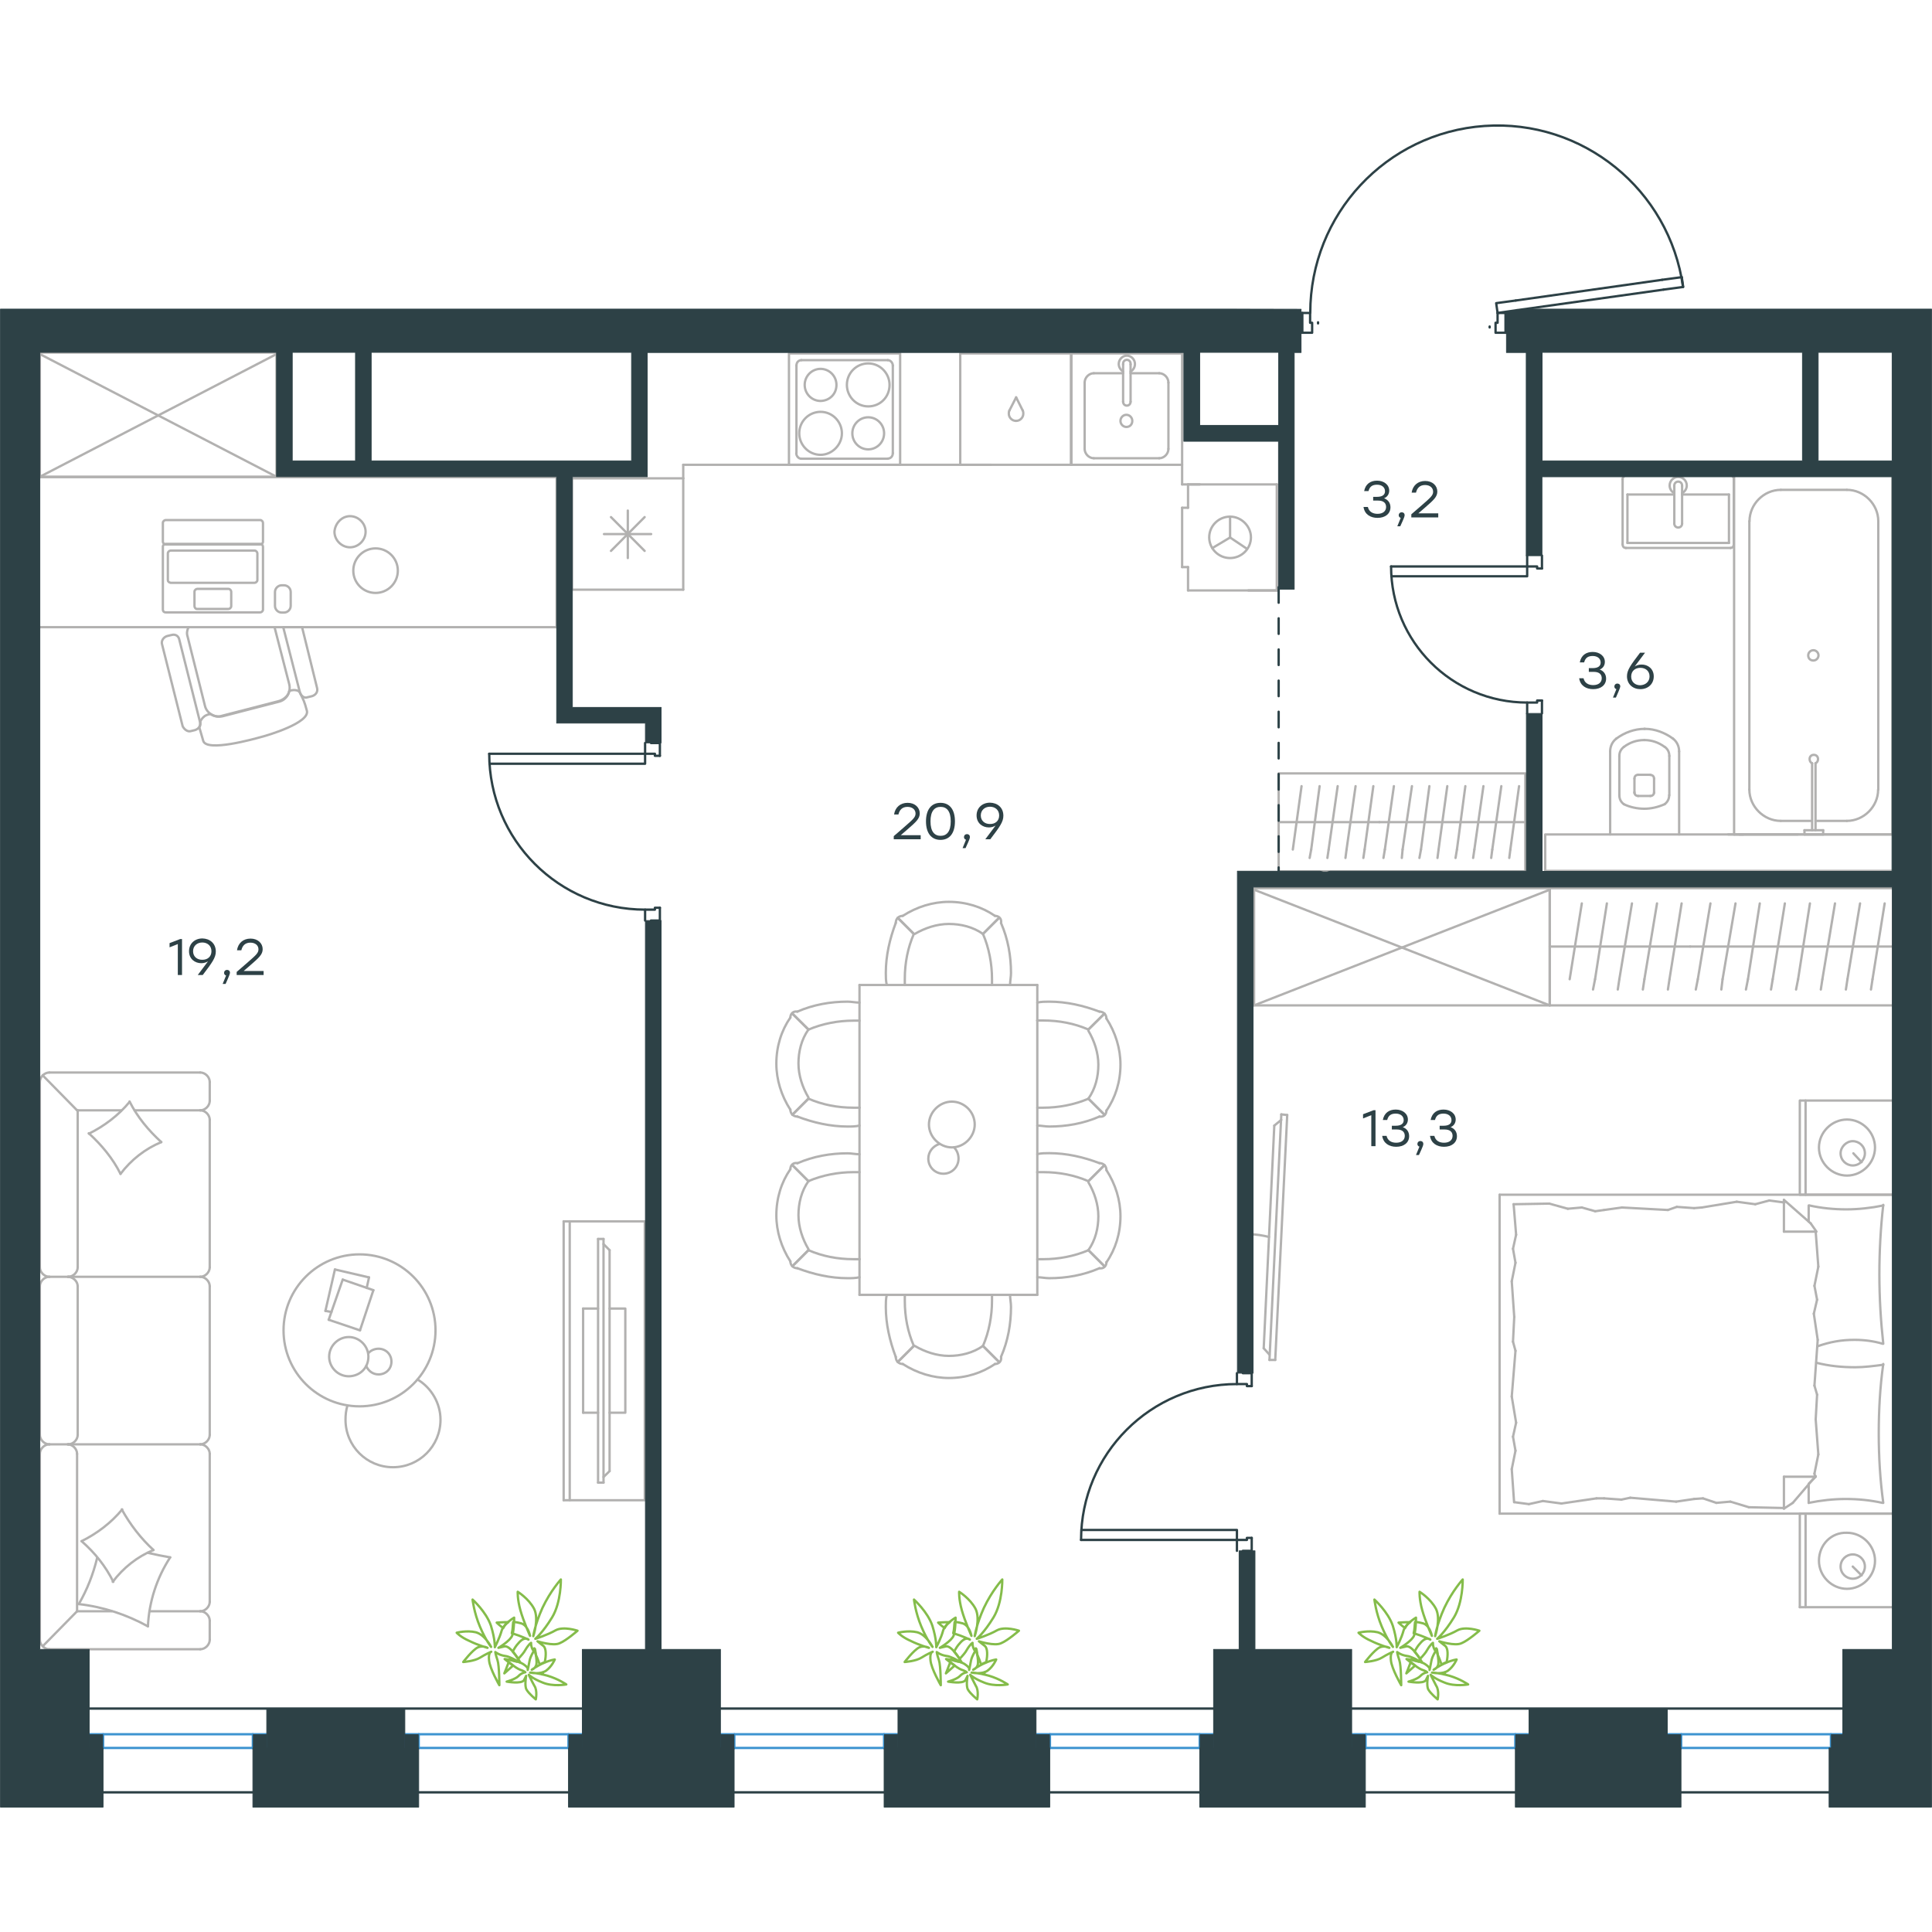 <?xml version="1.0" encoding="utf-8"?>
<!-- Generator: Adobe Illustrator 26.5.0, SVG Export Plug-In . SVG Version: 6.00 Build 0)  -->
<svg version="1.1" id="Слой_1" xmlns="http://www.w3.org/2000/svg" xmlns:xlink="http://www.w3.org/1999/xlink" x="0px" y="0px"
	 viewBox="0 0 1240.8 1081" style="enable-background:new 0 0 1240.8 1081;" xml:space="preserve" width="200" height="200">
<style type="text/css">
	.st0{fill:none;stroke:#B2B1B0;stroke-width:1.5;stroke-linecap:round;stroke-linejoin:round;stroke-miterlimit:22.926;}
	.st1{fill:none;stroke:#3C93D0;stroke-width:1.5;stroke-linecap:round;stroke-linejoin:round;stroke-miterlimit:22.926;}
	.st2{fill-rule:evenodd;clip-rule:evenodd;fill:#2D4146;}
	.st3{fill:#2D4146;}
	.st4{fill:none;stroke:#2D4146;stroke-width:1.5;stroke-linecap:round;stroke-linejoin:round;stroke-miterlimit:10;}
	.st5{fill:#2D4146;stroke:#2D4146;stroke-width:0.5;stroke-linecap:round;stroke-linejoin:round;stroke-miterlimit:10;}
	.st6{fill:none;stroke:#2D4146;stroke-width:1.5;stroke-linecap:round;stroke-linejoin:round;stroke-miterlimit:22.926;}
	
		.st7{fill:none;stroke:#2D4247;stroke-width:1.5;stroke-linecap:round;stroke-linejoin:round;stroke-miterlimit:22.926;stroke-dasharray:10;}
	.st8{fill:none;stroke:#84BC4A;stroke-width:1.5;stroke-linecap:round;stroke-linejoin:round;stroke-miterlimit:22.926;}
</style>
<g>
	<line class="st0" x1="1109.9" y1="456" x2="1154.6" y2="456"/>
	<g>
		<line class="st0" x1="1034.1" y1="402.7" x2="1034.1" y2="456"/>
		<line class="st0" x1="1072.1" y1="430.8" x2="1072.1" y2="405.6"/>
		<line class="st0" x1="1040" y1="405.6" x2="1040" y2="430.8"/>
		<line class="st0" x1="1062.3" y1="429.4" x2="1062.3" y2="420.2"/>
		<line class="st0" x1="1049.7" y1="420.2" x2="1049.7" y2="429.4"/>
		<line class="st0" x1="1052.1" y1="431.3" x2="1059.9" y2="431.3"/>
		<line class="st0" x1="1078.4" y1="456" x2="1078.4" y2="402.7"/>
		<line class="st0" x1="1059.9" y1="417.7" x2="1052.1" y2="417.7"/>
		<path class="st0" d="M1074.5,394.5c-5.3-3.9-11.7-6.3-18-6.3c0,0,0,0-0.5,0"/>
		<path class="st0" d="M1059.9,431.3c1.5,0,2.4-1,2.4-2.4"/>
		<path class="st0" d="M1069.1,436.6c1.9-1.5,2.9-3.4,2.9-5.8"/>
		<path class="st0" d="M1062.3,420.2c0-1.5-1-2.4-2.4-2.4"/>
		<path class="st0" d="M1069.1,399.8c-3.9-2.9-8.3-4.4-13.1-4.4"/>
		<path class="st0" d="M1052.1,417.7c-1.5,0-2.4,1-2.4,2.4"/>
		<path class="st0" d="M1049.7,428.9c0,1.5,1,2.4,2.4,2.4"/>
		<path class="st0" d="M1040,430.8c0,2.4,1,4.4,2.9,5.8"/>
		<path class="st0" d="M1042.9,436.6c3.9,1.9,8.7,2.9,13.1,2.9s8.7-1,13.1-2.9"/>
		<path class="st0" d="M1042.9,399.8c-1.9,1.5-2.9,3.4-2.9,5.8"/>
		<path class="st0" d="M1056.4,388.2L1056.4,388.2c-6.8,0-13.1,2.4-18.4,6.3"/>
		<path class="st0" d="M1078.4,402.7c0-3.4-1.5-6.3-3.9-8.2"/>
		<path class="st0" d="M1038,394.5c-2.4,1.9-3.9,4.8-3.9,8.2"/>
		<path class="st0" d="M1056,395.4L1056,395.4c-4.9,0-9.2,1.5-13.1,4.4"/>
		<path class="st0" d="M1072.1,405.6c0-2.4-1-4.4-2.9-5.8"/>
	</g>
	<rect x="992.4" y="456" class="st0" width="224" height="23.4"/>
</g>
<g>
	<line class="st0" x1="1045.2" y1="268.8" x2="1045.2" y2="237.7"/>
	<line class="st0" x1="1045.2" y1="237.7" x2="1075.3" y2="237.7"/>
	<line class="st0" x1="1080.3" y1="237.7" x2="1110.4" y2="237.7"/>
	<line class="st0" x1="1110.4" y1="268.8" x2="1045.2" y2="268.8"/>
	<line class="st0" x1="1110.4" y1="237.7" x2="1110.4" y2="268.8"/>
	<line class="st0" x1="1111.4" y1="225.4" x2="1044.2" y2="225.4"/>
	<line class="st0" x1="1113.5" y1="269.6" x2="1113.5" y2="227.9"/>
	<line class="st0" x1="1044.2" y1="272" x2="1111.4" y2="272"/>
	<line class="st0" x1="1042.1" y1="227.9" x2="1042.1" y2="269.6"/>
	<path class="st0" d="M1042.1,269.6c0,1.5,0.8,2.4,2.1,2.4"/>
	<path class="st0" d="M1111.4,272c1.3,0,2.1-1,2.1-2.4"/>
	<path class="st0" d="M1113.5,227.9c0-1.5-0.8-2.4-2.1-2.4"/>
	<path class="st0" d="M1044.2,225.4c-0.8,0-2.1,1-2.1,2.4"/>
	<line class="st0" x1="1080.3" y1="256.4" x2="1080.3" y2="232.3"/>
	<line class="st0" x1="1075.3" y1="232.3" x2="1075.3" y2="256.4"/>
	<path class="st0" d="M1080.3,256.4L1080.3,256.4c0,1.4-1.1,2.5-2.5,2.5s-2.5-1.1-2.5-2.5l0,0"/>
	<path class="st0" d="M1075.3,236.8c-1.8-0.9-3-2.8-3-4.9c0-3,2.5-5.5,5.5-5.5s5.5,2.4,5.5,5.5c0,2.1-1.2,3.9-3,4.9"/>
	<path class="st0" d="M1075.3,232.3c0-0.1,0-0.2,0-0.4c0-1.4,1.1-2.5,2.5-2.5s2.5,1.1,2.5,2.5c0,0.1,0,0.2,0,0.4"/>
</g>
<g>
	<line class="st0" x1="1163" y1="447.3" x2="1143.7" y2="447.3"/>
	<line class="st0" x1="1186.1" y1="447.3" x2="1166" y2="447.3"/>
	<line class="st0" x1="1123.5" y1="427.2" x2="1123.5" y2="254.8"/>
	<line class="st0" x1="1143.7" y1="234.7" x2="1186.1" y2="234.7"/>
	<line class="st0" x1="1215.5" y1="225.4" x2="1215.5" y2="456"/>
	<line class="st0" x1="1113.7" y1="225.4" x2="1215.5" y2="225.4"/>
	<line class="st0" x1="1206.3" y1="254.8" x2="1206.3" y2="427.2"/>
	<line class="st0" x1="1113.7" y1="456" x2="1113.7" y2="225.4"/>
	<line class="st0" x1="1215.5" y1="456" x2="1113.7" y2="456"/>
	<path class="st0" d="M1143.7,234.7c-10.9,0-20.1,9.2-20.1,20.1"/>
	<path class="st0" d="M1186.1,447.3c10.9,0,20.1-9.2,20.1-20.1"/>
	<path class="st0" d="M1206.3,254.8c0-10.9-9.3-20.1-20.1-20.1"/>
	<path class="st0" d="M1123.5,427.2c0,10.9,9.3,20.1,20.1,20.1"/>
	<line class="st0" x1="1119.7" y1="456" x2="1117" y2="456"/>
	<line class="st0" x1="1163.8" y1="453.3" x2="1163.8" y2="410.3"/>
	<line class="st0" x1="1166" y1="410.3" x2="1166" y2="453.3"/>
	<line class="st0" x1="1170.9" y1="456" x2="1158.9" y2="456"/>
	<line class="st0" x1="1158.9" y1="456" x2="1158.9" y2="453.3"/>
	<line class="st0" x1="1158.9" y1="453.3" x2="1170.9" y2="453.3"/>
	<line class="st0" x1="1170.9" y1="453.3" x2="1170.9" y2="456"/>
	<path class="st0" d="M1166,410.3c1.1-0.5,1.6-1.6,1.6-2.7c0-1.6-1.1-2.7-2.7-2.7s-2.7,1.1-2.7,2.7c0,1.1,0.5,2.2,1.6,2.7"/>
	<path class="st0" d="M1164.6,344.3c1.8,0,3.3-1.5,3.3-3.3s-1.5-3.3-3.3-3.3s-3.3,1.5-3.3,3.3
		C1161.3,343.1,1162.8,344.3,1164.6,344.3z"/>
</g>
<g>
	<line class="st0" x1="438.8" y1="227.3" x2="438.8" y2="298.8"/>
	<line class="st0" x1="403.2" y1="248" x2="403.2" y2="278.5"/>
	<line class="st0" x1="392.4" y1="273.9" x2="414" y2="252.2"/>
	<line class="st0" x1="392.4" y1="252.2" x2="414" y2="273.9"/>
	<line class="st0" x1="387.9" y1="263.1" x2="418.2" y2="263.1"/>
	<line class="st0" x1="438.8" y1="298.8" x2="367.3" y2="298.8"/>
	<line class="st0" x1="367.3" y1="227.3" x2="367.3" y2="298.8"/>
	<line class="st0" x1="438.8" y1="227.3" x2="367.3" y2="227.3"/>
</g>
<g>
	<rect x="687.8" y="147.1" class="st0" width="71.4" height="71.5"/>
	<line class="st0" x1="726.1" y1="178.1" x2="726.1" y2="154.1"/>
	<line class="st0" x1="721.3" y1="159.8" x2="702.5" y2="159.8"/>
	<line class="st0" x1="702.5" y1="214.4" x2="744.5" y2="214.4"/>
	<line class="st0" x1="744.5" y1="159.8" x2="726.1" y2="159.8"/>
	<line class="st0" x1="750.4" y1="208.4" x2="750.4" y2="165.8"/>
	<line class="st0" x1="721.3" y1="154.1" x2="721.3" y2="178.1"/>
	<line class="st0" x1="696.6" y1="165.8" x2="696.6" y2="208.4"/>
	<path class="st0" d="M726.1,178.1L726.1,178.1c0,1.4-1,2.5-2.4,2.5s-2.4-1.1-2.4-2.5"/>
	<path class="st0" d="M696.6,165.8c0-3.2,2.8-6,5.9-6"/>
	<path class="st0" d="M721.3,158.7c-1.7-1.1-2.8-2.8-2.8-4.9c0-2.8,2.4-5.3,5.2-5.3s5.2,2.5,5.2,5.3c0,2.1-1,3.9-2.8,4.9"/>
	<path class="st0" d="M750.4,208.4c0,3.2-2.8,6-5.9,6"/>
	<path class="st0" d="M744.5,159.8c3.1,0,5.9,2.8,5.9,6"/>
	<path class="st0" d="M702.5,214.4c-3.1,0-5.9-2.8-5.9-6"/>
	<path class="st0" d="M721.3,154.1v-0.4c0-1.4,1-2.5,2.4-2.5s2.4,1.1,2.4,2.5v0.4"/>
	<path class="st0" d="M727.2,190.4c0-2.1-1.7-3.9-3.8-3.9s-3.8,1.8-3.8,3.9c0,2.1,1.7,3.9,3.8,3.9
		C725.8,194.3,727.2,192.5,727.2,190.4z"/>
</g>
<g>
	<path class="st0" d="M537.2,167.3c0-5.7-4.6-10.3-10.2-10.3c-5.6,0-10.2,4.6-10.2,10.3s4.6,10.3,10.2,10.3
		C532.6,177.5,537.2,173.3,537.2,167.3z"/>
	<path class="st0" d="M540.7,198.4c0-7.4-6-13.8-13.7-13.8c-7.4,0-13.7,6-13.7,13.8c0,7.4,6,13.8,13.7,13.8
		C534.4,212.2,540.7,205.8,540.7,198.4z"/>
	<path class="st0" d="M567.8,198.4c0-5.7-4.6-10.3-10.2-10.3c-5.6,0-10.2,4.6-10.2,10.3s4.6,10.3,10.2,10.3S567.8,204.1,567.8,198.4
		z"/>
	<path class="st0" d="M571.3,167.3c0-7.4-6-13.8-13.7-13.8c-7.4,0-13.7,6-13.7,13.8c0,7.4,6,13.8,13.7,13.8S571.3,175.1,571.3,167.3
		z"/>
	<line class="st0" x1="511.5" y1="211.1" x2="511.5" y2="154.9"/>
	<line class="st0" x1="570.2" y1="214.7" x2="514.6" y2="214.7"/>
	<line class="st0" x1="573.4" y1="154.9" x2="573.4" y2="211.1"/>
	<line class="st0" x1="514.6" y1="151.4" x2="570.2" y2="151.4"/>
	<path class="st0" d="M573.4,211.1L573.4,211.1c0,2.1-1.4,3.5-3.2,3.5"/>
	<path class="st0" d="M511.5,154.9L511.5,154.9c0-2.1,1.4-3.5,3.2-3.5"/>
	<path class="st0" d="M514.6,214.7L514.6,214.7c-1.8,0-3.2-1.8-3.2-3.5"/>
	<path class="st0" d="M570.2,151.4L570.2,151.4c1.8,0,3.2,1.8,3.2,3.5"/>
	<rect x="506.7" y="147.1" class="st0" width="71.4" height="71.5"/>
</g>
<g>
	<rect x="616.7" y="147.1" class="st0" width="71.4" height="71.5"/>
	<line class="st0" x1="652.6" y1="175.3" x2="648.3" y2="183.7"/>
	<line class="st0" x1="656.8" y1="183.7" x2="652.6" y2="175.3"/>
	<path class="st0" d="M656.8,183.7c0.4,0.7,0.4,1.4,0.4,2.1c0,2.5-2.1,4.6-4.6,4.6"/>
	<path class="st0" d="M648.3,183.7c-0.4,0.7-0.4,1.4-0.4,2.1c0,2.5,2.1,4.6,4.6,4.6"/>
</g>
<g>
	<line class="st0" x1="763" y1="284.3" x2="763" y2="299.3"/>
	<line class="st0" x1="790" y1="265.3" x2="800.9" y2="272.6"/>
	<line class="st0" x1="790" y1="265.3" x2="790" y2="251.9"/>
	<line class="st0" x1="759.2" y1="246.2" x2="763" y2="246.2"/>
	<line class="st0" x1="759.2" y1="284.3" x2="759.2" y2="246.2"/>
	<line class="st0" x1="790" y1="265.3" x2="778.6" y2="272.1"/>
	<line class="st0" x1="801.7" y1="299.3" x2="820" y2="299.3"/>
	<line class="st0" x1="820" y1="231.2" x2="763" y2="231.2"/>
	<line class="st0" x1="763" y1="299.3" x2="820" y2="299.3"/>
	<line class="st0" x1="763" y1="231.2" x2="763" y2="246.2"/>
	<line class="st0" x1="763" y1="284.3" x2="759.2" y2="284.3"/>
	<path class="st0" d="M790,251.9c-7.4,0-13.4,6-13.4,13.3s6,13.3,13.4,13.3s13.4-6,13.4-13.3C803.4,258.2,797.4,251.9,790,251.9z"/>
	<line class="st0" x1="820" y1="299.3" x2="820" y2="231.2"/>
</g>
<line class="st0" x1="759.2" y1="218.6" x2="759.2" y2="231.2"/>
<line class="st0" x1="759.2" y1="231.2" x2="770.5" y2="231.2"/>
<line class="st0" x1="636.5" y1="218.6" x2="438.8" y2="218.6"/>
<line class="st0" x1="438.8" y1="227.3" x2="438.8" y2="218.6"/>
<g>
	<rect x="805.4" y="490.5" class="st0" width="189.9" height="75.3"/>
	<line class="st0" x1="805.4" y1="565.8" x2="995.3" y2="491.5"/>
	<line class="st0" x1="805.4" y1="491.5" x2="995.3" y2="565.8"/>
</g>
<g>
	<line class="st0" x1="995.3" y1="528" x2="1085.5" y2="528"/>
	<line class="st0" x1="1071.2" y1="555.6" x2="1072.2" y2="549"/>
	<line class="st0" x1="1072.2" y1="549" x2="1080" y2="500.3"/>
	<line class="st0" x1="1055.1" y1="555.6" x2="1056.1" y2="549"/>
	<line class="st0" x1="1056.1" y1="549" x2="1064.2" y2="500.3"/>
	<line class="st0" x1="1039" y1="555.6" x2="1040" y2="549"/>
	<line class="st0" x1="1040" y1="549" x2="1048.1" y2="500.3"/>
	<line class="st0" x1="1023.1" y1="555.6" x2="1024.4" y2="549"/>
	<line class="st0" x1="1024.4" y1="549" x2="1032" y2="500.3"/>
	<line class="st0" x1="1008.1" y1="549" x2="1015.9" y2="500.3"/>
	<rect x="995.3" y="490.5" class="st0" width="220.6" height="75.3"/>
	<line class="st0" x1="1085.5" y1="528" x2="1215.9" y2="528"/>
	<line class="st0" x1="1201.6" y1="555.6" x2="1202.6" y2="549"/>
	<line class="st0" x1="1202.6" y1="549" x2="1210.4" y2="500.3"/>
	<line class="st0" x1="1185.5" y1="555.6" x2="1186.5" y2="549"/>
	<line class="st0" x1="1186.5" y1="549" x2="1194.6" y2="500.3"/>
	<line class="st0" x1="1169.4" y1="555.6" x2="1170.4" y2="549"/>
	<line class="st0" x1="1170.4" y1="549" x2="1178.5" y2="500.3"/>
	<line class="st0" x1="1153.5" y1="555.6" x2="1154.8" y2="549"/>
	<line class="st0" x1="1154.8" y1="549" x2="1162.4" y2="500.3"/>
	<line class="st0" x1="1137.4" y1="555.6" x2="1138.5" y2="549"/>
	<line class="st0" x1="1138.5" y1="549" x2="1146.3" y2="500.3"/>
	<line class="st0" x1="1121.3" y1="555.6" x2="1122.6" y2="549"/>
	<line class="st0" x1="1122.6" y1="549" x2="1130.2" y2="500.3"/>
	<line class="st0" x1="1105.5" y1="555.6" x2="1106.3" y2="549"/>
	<line class="st0" x1="1106.3" y1="549" x2="1114.6" y2="500.3"/>
	<line class="st0" x1="1090.4" y1="549" x2="1098.5" y2="500.3"/>
	<line class="st0" x1="1089.1" y1="555.6" x2="1090.4" y2="549"/>
</g>
<g>
	<g>
		<line class="st0" x1="1216.5" y1="892.2" x2="1216.5" y2="952.3"/>
		<line class="st0" x1="1155.9" y1="952.3" x2="1155.9" y2="892.2"/>
		<line class="st0" x1="1155.9" y1="892.2" x2="1216.5" y2="892.2"/>
		<line class="st0" x1="1216.5" y1="952.3" x2="1155.9" y2="952.3"/>
		<line class="st0" x1="1189.9" y1="926.2" x2="1195.6" y2="931.9"/>
		<line class="st0" x1="1159.6" y1="952.3" x2="1159.6" y2="892.2"/>
		<path class="st0" d="M1168.2,922.5c0,9.8,8.2,18,18,18s18-8.2,18-18s-8.2-18-18-18C1176,904.1,1168.2,912.3,1168.2,922.5z"/>
		<path class="st0" d="M1182.1,926.2c0,4.5,3.7,7.8,7.8,7.8c4.5,0,7.8-3.7,7.8-7.8c0-4.5-3.7-7.8-7.8-7.8
			C1185.8,918.4,1182.1,921.7,1182.1,926.2z"/>
		<line class="st0" x1="1216.5" y1="687.4" x2="1216.5" y2="892.2"/>
		<line class="st0" x1="1161.6" y1="704.7" x2="1161.6" y2="694.3"/>
		<line class="st0" x1="1166.1" y1="868.5" x2="1145.7" y2="868.5"/>
		<line class="st0" x1="1161.6" y1="873" x2="1166.1" y2="868.5"/>
		<line class="st0" x1="963.1" y1="687.4" x2="1216.5" y2="687.4"/>
		<line class="st0" x1="1145.7" y1="889" x2="1145.7" y2="868.5"/>
		<line class="st0" x1="1216.5" y1="892.2" x2="963.1" y2="892.2"/>
		<line class="st0" x1="1145.7" y1="690.7" x2="1162.9" y2="705.8"/>
		<line class="st0" x1="1162.9" y1="705.8" x2="1166.6" y2="711.1"/>
		<line class="st0" x1="1161.6" y1="885.3" x2="1161.6" y2="873.4"/>
		<line class="st0" x1="1166.1" y1="711.1" x2="1145.7" y2="711.1"/>
		<line class="st0" x1="1166.1" y1="868.1" x2="1151.4" y2="885.3"/>
		<line class="st0" x1="1151.4" y1="885.3" x2="1145.7" y2="889"/>
		<line class="st0" x1="1145.7" y1="690.7" x2="1145.7" y2="711.1"/>
		<line class="st0" x1="971.7" y1="781.8" x2="972.5" y2="765.9"/>
		<line class="st0" x1="973.7" y1="833.8" x2="970.9" y2="817"/>
		<line class="st0" x1="973.3" y1="851.8" x2="971.7" y2="842.8"/>
		<line class="st0" x1="971.7" y1="842.8" x2="973.7" y2="833.8"/>
		<line class="st0" x1="973.3" y1="787.6" x2="971.7" y2="781.8"/>
		<line class="st0" x1="970.9" y1="817" x2="973.3" y2="787.6"/>
		<line class="st0" x1="972.4" y1="884.9" x2="970.9" y2="863.6"/>
		<line class="st0" x1="970.9" y1="863.6" x2="973.3" y2="851.8"/>
		<line class="st0" x1="973.7" y1="713.1" x2="972.1" y2="693.5"/>
		<line class="st0" x1="973.3" y1="731.1" x2="971.7" y2="722.1"/>
		<line class="st0" x1="971.7" y1="722.1" x2="973.7" y2="713.1"/>
		<line class="st0" x1="972.5" y1="765.9" x2="970.9" y2="743"/>
		<line class="st0" x1="970.9" y1="743" x2="973.3" y2="731.1"/>
		<line class="st0" x1="963.1" y1="687.4" x2="963.1" y2="892.2"/>
		<path class="st0" d="M1209.5,783.1c-1.6-14.7-2.5-29.4-2.5-44.6c0-14.7,0.8-29.8,2.5-44.6"/>
		<path class="st0" d="M1167.1,784.8c8.2-2.9,15.4-4.2,24-4.2c6.1,0,12.3,0.8,18,2.5"/>
		<path class="st0" d="M1209.5,694.3c-7.8,1.6-16,2.5-23.7,2.5c-8.2,0-16-0.8-23.7-2.5"/>
		<path class="st0" d="M1209.5,796.6c-6.1,0.8-12.3,1.6-18,1.6c-8.6,0-16.8-0.8-25-2.9"/>
		<line class="st0" x1="1093.7" y1="882.4" x2="1088" y2="882.8"/>
		<line class="st0" x1="1111.3" y1="884.5" x2="1102.3" y2="885.3"/>
		<line class="st0" x1="1102.3" y1="885.3" x2="1093.7" y2="882.4"/>
		<line class="st0" x1="1145.7" y1="888.6" x2="1123.2" y2="888.1"/>
		<line class="st0" x1="1123.2" y1="888.1" x2="1111.3" y2="884.5"/>
		<line class="st0" x1="1041.3" y1="883.2" x2="1030.2" y2="882.4"/>
		<line class="st0" x1="1088" y1="882.8" x2="1076.5" y2="884.5"/>
		<line class="st0" x1="1047" y1="882" x2="1041.3" y2="883.2"/>
		<line class="st0" x1="1076.5" y1="884.5" x2="1047" y2="882"/>
		<line class="st0" x1="1030.2" y1="882.4" x2="1025.3" y2="882.4"/>
		<line class="st0" x1="990.9" y1="884.1" x2="981.9" y2="886.1"/>
		<line class="st0" x1="981.9" y1="886.1" x2="972.9" y2="884.9"/>
		<line class="st0" x1="1025.3" y1="882.4" x2="1002.8" y2="885.7"/>
		<line class="st0" x1="1002.8" y1="885.7" x2="990.9" y2="884.1"/>
		<line class="st0" x1="1024.5" y1="698" x2="1030.2" y2="697.2"/>
		<line class="st0" x1="1006.9" y1="696.4" x2="1015.9" y2="695.6"/>
		<line class="st0" x1="1015.9" y1="695.6" x2="1024.5" y2="698"/>
		<line class="st0" x1="972.1" y1="693.5" x2="995" y2="693.1"/>
		<line class="st0" x1="995" y1="693.1" x2="1006.9" y2="696.4"/>
		<line class="st0" x1="1076.9" y1="695.2" x2="1088" y2="696"/>
		<line class="st0" x1="1030.2" y1="697.2" x2="1041.7" y2="695.6"/>
		<line class="st0" x1="1071.2" y1="697.2" x2="1076.9" y2="695.2"/>
		<line class="st0" x1="1041.7" y1="695.6" x2="1071.2" y2="697.2"/>
		<line class="st0" x1="1088" y1="696" x2="1092.9" y2="695.6"/>
		<line class="st0" x1="1145.3" y1="692.3" x2="1146.1" y2="692.3"/>
		<line class="st0" x1="1127.3" y1="693.5" x2="1136.3" y2="691.1"/>
		<line class="st0" x1="1136.3" y1="691.1" x2="1145.3" y2="692.3"/>
		<line class="st0" x1="1092.9" y1="695.6" x2="1115.4" y2="691.9"/>
		<line class="st0" x1="1115.4" y1="691.9" x2="1127.3" y2="693.5"/>
		<path class="st0" d="M1209.5,885.3c-2-14.7-2.9-29.4-2.9-44.6c0-14.7,0.8-29.8,2.9-44.6"/>
		<path class="st0" d="M1161.6,885.3c7.8-1.6,16-2.5,23.7-2.5c8.2,0,16,0.8,23.7,2.5"/>
		<line class="st0" x1="1167" y1="815.8" x2="1166.1" y2="831.7"/>
		<line class="st0" x1="1164.9" y1="763.8" x2="1167.4" y2="780.6"/>
		<line class="st0" x1="1165.3" y1="745.9" x2="1167" y2="754.8"/>
		<line class="st0" x1="1167" y1="754.8" x2="1164.9" y2="763.8"/>
		<line class="st0" x1="1165.3" y1="810" x2="1167" y2="815.8"/>
		<line class="st0" x1="1167.4" y1="780.6" x2="1165.3" y2="810"/>
		<line class="st0" x1="1166.1" y1="711.1" x2="1167.8" y2="733.6"/>
		<line class="st0" x1="1167.8" y1="733.6" x2="1165.3" y2="745.9"/>
		<line class="st0" x1="1165.3" y1="866.5" x2="1165.7" y2="868.5"/>
		<line class="st0" x1="1166.1" y1="831.7" x2="1167.8" y2="854.2"/>
		<line class="st0" x1="1167.8" y1="854.2" x2="1165.3" y2="866.5"/>
		<line class="st0" x1="1216.5" y1="626.9" x2="1216.5" y2="687.4"/>
		<line class="st0" x1="1155.9" y1="687.4" x2="1155.9" y2="626.9"/>
		<line class="st0" x1="1156.3" y1="626.9" x2="1216.5" y2="626.9"/>
		<line class="st0" x1="1216.5" y1="687.4" x2="1156.3" y2="687.4"/>
		<line class="st0" x1="1190.3" y1="660.8" x2="1195.6" y2="666.5"/>
		<line class="st0" x1="1159.6" y1="687.4" x2="1159.6" y2="626.9"/>
		<path class="st0" d="M1168.2,657.1c0,9.8,8.2,18,18,18s18-8.2,18-18s-8.2-18-18-18C1176.4,639.1,1168.2,647.3,1168.2,657.1z"/>
		<path class="st0" d="M1182.1,660.8c0,4.5,3.7,7.8,7.8,7.8c4.5,0,7.8-3.7,7.8-7.8c0-4.5-3.7-7.8-7.8-7.8
			C1185.8,653,1182.1,656.7,1182.1,660.8z"/>
	</g>
	<g>
		<path class="st0" d="M815,714.5c-4.2-1-8.3-1.7-12.4-1.7"/>
		<line class="st0" x1="822.9" y1="635.8" x2="815.3" y2="793.5"/>
		<line class="st0" x1="819" y1="793.5" x2="826.7" y2="636.2"/>
		<line class="st0" x1="826.7" y1="636.2" x2="822.9" y2="635.8"/>
		<line class="st0" x1="811.6" y1="786" x2="818.4" y2="643"/>
		<line class="st0" x1="815.3" y1="790.1" x2="811.6" y2="786"/>
		<line class="st0" x1="818.4" y1="643" x2="822.9" y2="639.3"/>
		<line class="st0" x1="819" y1="793.5" x2="815.3" y2="793.5"/>
	</g>
</g>
<g>
	<line class="st0" x1="215.1" y1="735.4" x2="237" y2="740.5"/>
	<line class="st0" x1="237" y1="740.5" x2="235.5" y2="747.3"/>
	<line class="st0" x1="212.9" y1="762.7" x2="209" y2="762"/>
	<line class="st0" x1="209" y1="762" x2="215.1" y2="735.4"/>
	<line class="st0" x1="220.1" y1="741.9" x2="239.8" y2="748.7"/>
	<line class="st0" x1="239.8" y1="748.7" x2="231.2" y2="774.5"/>
	<line class="st0" x1="231.2" y1="774.5" x2="211.1" y2="767.7"/>
	<line class="st0" x1="211.1" y1="767.7" x2="220.1" y2="741.9"/>
	<ellipse class="st0" cx="230.9" cy="774.5" rx="48.8" ry="48.8"/>
	<path class="st0" d="M236.6,791.4c0-6.8-5.7-12.6-12.6-12.6c-6.8,0-12.6,5.7-12.6,12.6S217.1,804,224,804
		C231.2,803.9,236.6,798.6,236.6,791.4z"/>
	<path class="st0" d="M236.6,789.2c1.4-1.8,4-2.9,6.5-2.9c4.7,0,8.3,3.6,8.3,8.3s-3.6,8.2-8.3,8.2c-3.6,0-6.5-2.2-7.9-5.4"/>
	<path class="st0" d="M268.2,806.1c9,5.4,14.7,15.4,14.7,25.8c0,16.9-13.6,30.5-30.5,30.5s-30.5-13.6-30.5-30.5c0-3,0.3-6,1.2-9"/>
</g>
<g>
	<g>
		<line class="st0" x1="365.9" y1="704.5" x2="365.9" y2="883.6"/>
		<polyline class="st0" points="362,883.6 414.1,883.6 414.1,704.5 362,704.5 		"/>
		<line class="st0" x1="362" y1="704.5" x2="362" y2="883.6"/>
	</g>
	<g>
		<polyline class="st0" points="391.5,827.4 401.6,827.4 401.6,760.5 391.5,760.5 		"/>
		<line class="st0" x1="384.1" y1="760.5" x2="374.5" y2="760.5"/>
		<line class="st0" x1="374.5" y1="760.5" x2="374.5" y2="827.4"/>
		<line class="st0" x1="374.5" y1="827.4" x2="384.1" y2="827.4"/>
		<line class="st0" x1="384.1" y1="715.8" x2="387.6" y2="715.8"/>
		<line class="st0" x1="391.5" y1="864.9" x2="387.6" y2="868.7"/>
		<line class="st0" x1="387.6" y1="719.1" x2="391.5" y2="723"/>
		<line class="st0" x1="387.6" y1="872.3" x2="387.6" y2="715.8"/>
		<line class="st0" x1="384.1" y1="715.8" x2="384.1" y2="872.3"/>
		<line class="st0" x1="384.1" y1="872.3" x2="387.6" y2="872.3"/>
		<line class="st0" x1="391.5" y1="723" x2="391.5" y2="864.9"/>
	</g>
</g>
<g>
	<line class="st0" x1="31.7" y1="979.3" x2="128.6" y2="979.3"/>
	<line class="st0" x1="134.7" y1="841.6" x2="134.7" y2="746.2"/>
	<line class="st0" x1="134.7" y1="734" x2="134.7" y2="639.3"/>
	<line class="st0" x1="25.6" y1="615" x2="25.6" y2="734"/>
	<line class="st0" x1="134.7" y1="973.2" x2="134.7" y2="961"/>
	<line class="st0" x1="128.6" y1="954.9" x2="96" y2="954.9"/>
	<line class="st0" x1="49.5" y1="954.9" x2="49.5" y2="853.8"/>
	<line class="st0" x1="49.5" y1="633.2" x2="77.8" y2="633.2"/>
	<line class="st0" x1="134.7" y1="627.1" x2="134.7" y2="615"/>
	<line class="st0" x1="128.6" y1="608.9" x2="31.7" y2="608.9"/>
	<line class="st0" x1="27.6" y1="977.2" x2="49.5" y2="954.9"/>
	<line class="st0" x1="49.5" y1="633.2" x2="27.4" y2="610.7"/>
	<line class="st0" x1="43.8" y1="847.7" x2="31.7" y2="847.7"/>
	<line class="st0" x1="128.6" y1="740.1" x2="43.8" y2="740.1"/>
	<line class="st0" x1="128.6" y1="847.7" x2="43.8" y2="847.7"/>
	<line class="st0" x1="43.8" y1="740.1" x2="31.7" y2="740.1"/>
	<line class="st0" x1="134.7" y1="948.9" x2="134.7" y2="853.8"/>
	<line class="st0" x1="25.6" y1="853.8" x2="25.6" y2="973.2"/>
	<line class="st0" x1="49.9" y1="841.6" x2="49.9" y2="746.2"/>
	<line class="st0" x1="25.6" y1="746.2" x2="25.6" y2="841.6"/>
	<line class="st0" x1="49.9" y1="734" x2="49.9" y2="633.2"/>
	<line class="st0" x1="86.4" y1="633.2" x2="128.6" y2="633.2"/>
	<line class="st0" x1="71.8" y1="954.9" x2="49.5" y2="954.9"/>
	<path class="st0" d="M25.6,973.2c0,3.2,2.9,6.1,6.1,6.1"/>
	<path class="st0" d="M31.7,608.9c-3.2,0-6.1,2.9-6.1,6.1"/>
	<path class="st0" d="M134.7,639.3c0-3.2-2.9-6.1-6.1-6.1"/>
	<path class="st0" d="M128.6,979.3c3.2,0,6.1-2.9,6.1-6.1"/>
	<path class="st0" d="M134.7,961c0-3.2-2.9-6.1-6.1-6.1"/>
	<path class="st0" d="M128.6,954.9c3.2,0,6.1-2.9,6.1-6.1"/>
	<path class="st0" d="M134.7,746.2c0-3.2-2.9-6.1-6.1-6.1"/>
	<path class="st0" d="M128.6,847.7c3.2,0,6.1-2.9,6.1-6.1"/>
	<path class="st0" d="M134.7,853.8c0-3.2-2.9-6.1-6.1-6.1"/>
	<path class="st0" d="M128.6,633.2c3.2,0,6.1-2.9,6.1-6.1"/>
	<path class="st0" d="M134.7,615c0-3.2-2.9-6.1-6.1-6.1"/>
	<path class="st0" d="M49.5,853.8c0-3.2-2.9-6.1-6.1-6.1"/>
	<path class="st0" d="M31.7,847.7c-3.2,0-6.1,2.9-6.1,6.1"/>
	<path class="st0" d="M43.8,847.7c3.2,0,6.1-2.9,6.1-6.1"/>
	<path class="st0" d="M25.6,841.6c0,3.2,2.9,6.1,6.1,6.1"/>
	<path class="st0" d="M49.9,746.2c0-3.2-3-6.1-6.4-6.1"/>
	<path class="st0" d="M31.7,740.1c-3.2,0-6.1,2.9-6.1,6.1"/>
	<path class="st0" d="M43.8,740.1c3.2,0,6.1-2.9,6.1-6.1"/>
	<path class="st0" d="M25.6,734c0,3.2,2.9,6.1,6.1,6.1"/>
	<path class="st0" d="M83.2,627.5c5,10,12.2,18.6,20.4,26.1"/>
	<path class="st0" d="M103.6,653.6C93.2,657.9,84.2,665,77.4,674"/>
	<path class="st0" d="M77.4,674c-5-10-12.2-18.6-20.4-26.1"/>
	<path class="st0" d="M57.1,648.2c10-5,19-11.8,26.1-20.4"/>
	<path class="st0" d="M78.2,889.5c5.4,9.7,12.2,18.6,20.4,26.1"/>
	<path class="st0" d="M98.5,915.6C88.1,919.9,79.2,927,72.4,936"/>
	<path class="st0" d="M72.8,936c-5-10-11.8-18.6-20.4-26.1"/>
	<path class="st0" d="M52.4,909.9c10-5,19-11.8,26.1-20.4"/>
	<path class="st0" d="M95,917.4c4.7,1.1,9.7,2.1,14.3,2.9"/>
	<path class="st0" d="M109.3,920.3c-8.6,13.2-13.6,28.6-14.3,44.3"/>
	<path class="st0" d="M95,964.6c-13.6-7.5-28.6-12.5-44.4-14.3"/>
	<path class="st0" d="M50.6,950.3c5.4-9.3,9.3-19.3,11.8-29.7"/>
	<path class="st0" d="M128.6,740.1c3.2,0,6.1-2.9,6.1-6.1"/>
</g>
<g>
	<line class="st0" x1="552" y1="751.7" x2="552" y2="552.7"/>
	<line class="st0" x1="666.2" y1="552.7" x2="666.2" y2="751.7"/>
	<path class="st0" d="M699,625.7c4.5-6.4,6.4-14.1,6.4-21.8s-2.6-15.4-6.4-21.8"/>
	<path class="st0" d="M666.2,643c2.6,0,5.1,0.6,7.7,0.6c10.9,0,21.9-1.9,32.2-6.4"/>
	<path class="st0" d="M706.1,569.8c-10.3-3.9-21.2-6.4-32.2-6.4c-2.6,0-5.1,0-7.7,0.6"/>
	<path class="st0" d="M666.2,631.5c1.3,0,2.6,0,3.9,0c9.7,0,19.9-1.9,29-5.8"/>
	<path class="st0" d="M699,581.3c-9-3.9-18.7-5.8-29-5.8c-1.3,0-2.6,0-3.9,0"/>
	<path class="st0" d="M710.6,633.4c5.8-8.4,9-18.6,9-29.6c0-10.3-3.2-20.6-9-29.6"/>
	<line class="st0" x1="699" y1="625.7" x2="709.3" y2="636"/>
	<line class="st0" x1="699" y1="581.3" x2="709.3" y2="571.1"/>
	<line class="st0" x1="699" y1="625.7" x2="709.3" y2="636"/>
	<line class="st0" x1="699" y1="581.3" x2="709.3" y2="571.1"/>
	<path class="st0" d="M710.6,574.3c0-2.6-1.9-4.5-4.5-4.5"/>
	<path class="st0" d="M706.1,637.2c2.6,0.5,4.5-1.3,4.5-3.9"/>
	<path class="st0" d="M699,723c4.5-6.4,6.4-14.1,6.4-21.8s-2.6-15.4-6.4-21.8"/>
	<path class="st0" d="M666.2,740.4c2.6,0,5.1,0.6,7.7,0.6c10.9,0,21.9-1.9,32.2-6.4"/>
	<path class="st0" d="M706.1,667.1c-10.3-3.9-21.2-6.4-32.2-6.4c-2.6,0-5.1,0-7.7,0.6"/>
	<path class="st0" d="M666.2,728.8c1.3,0,2.6,0,3.9,0c9.7,0,19.9-1.9,29-5.8"/>
	<path class="st0" d="M699,678.7c-9-3.9-18.7-5.8-29-5.8c-1.3,0-2.6,0-3.9,0"/>
	<path class="st0" d="M710.6,730.8c5.8-8.4,9-18.6,9-29.6c0-10.3-3.2-20.6-9-29.6"/>
	<line class="st0" x1="699" y1="723" x2="709.3" y2="733.3"/>
	<line class="st0" x1="699" y1="678.7" x2="709.3" y2="668.4"/>
	<line class="st0" x1="699" y1="723" x2="709.3" y2="733.3"/>
	<line class="st0" x1="699" y1="678.7" x2="709.3" y2="668.4"/>
	<path class="st0" d="M710.6,671.6c0-2.6-1.9-4.5-4.5-4.5"/>
	<path class="st0" d="M706.1,734.6c2.6,0.5,4.5-1.3,4.5-3.9"/>
	<path class="st0" d="M648.7,552.7c0-2.6,0.6-5.1,0.6-7.7c0-10.9-1.9-21.8-6.4-32.1"/>
	<path class="st0" d="M575.3,512.8c-3.9,10.3-6.4,21.2-6.4,32.1c0,2.6,0,5.1,0.6,7.7"/>
	<path class="st0" d="M586.9,519.9c-3.9,9-5.8,18.6-5.8,28.9c0,1.3,0,2.6,0,3.9"/>
	<line class="st0" x1="586.9" y1="519.9" x2="576.6" y2="509.6"/>
	<line class="st0" x1="586.9" y1="519.9" x2="576.6" y2="509.6"/>
	<path class="st0" d="M579.8,508.3c-2.6,0-4.5,1.9-4.5,4.5"/>
	<path class="st0" d="M648.7,751.7c0,2.6,0.6,5.1,0.6,7.7c0,10.9-1.9,21.8-6.4,32.1"/>
	<path class="st0" d="M575.3,791.6c-3.9-10.3-6.4-21.2-6.4-32.1c0-2.6,0-5.1,0.6-7.7"/>
	<path class="st0" d="M586.9,784.5c-3.9-9-5.8-18.6-5.8-28.9c0-1.3,0-2.6,0-3.9"/>
	<line class="st0" x1="586.9" y1="784.5" x2="576.6" y2="794.8"/>
	<line class="st0" x1="586.9" y1="784.5" x2="576.6" y2="794.8"/>
	<path class="st0" d="M579.8,796.1c-2.6,0-4.5-1.9-4.5-4.5"/>
	<line class="st0" x1="552" y1="552.7" x2="666.2" y2="552.7"/>
	<line class="st0" x1="666.2" y1="751.7" x2="552" y2="751.7"/>
	<path class="st0" d="M611.3,627.6c-7.9,0-14.7,6.8-14.7,14.7s6.8,14.7,14.7,14.7s14.7-6.8,14.7-14.7
		C626,634.1,619.2,627.6,611.3,627.6z"/>
	<path class="st0" d="M612.7,657c1.8,1.8,2.9,4.3,2.9,7.2c0,5.4-4.3,9.7-9.7,9.7s-9.7-4.3-9.7-9.7c0-4.3,2.9-7.9,6.8-9.3"/>
	<path class="st0" d="M631.3,519.9c-6.4-4.5-14.2-6.4-21.9-6.4s-15.4,2.6-21.9,6.4"/>
	<path class="st0" d="M637.1,552.7c0-1.3,0-2.6,0-3.9c0-9.6-1.9-19.9-5.8-28.9"/>
	<path class="st0" d="M639,508.3c-8.4-5.8-18.7-9-29.6-9c-10.3,0-20.6,3.2-29.6,9"/>
	<line class="st0" x1="631.3" y1="519.9" x2="641.6" y2="509.6"/>
	<line class="st0" x1="631.3" y1="519.9" x2="641.6" y2="509.6"/>
	<path class="st0" d="M642.9,512.8c0.5-2.6-1.3-4.5-3.9-4.5"/>
	<path class="st0" d="M631.3,784.5c-6.4,4.5-14.2,6.4-21.9,6.4s-15.4-2.6-21.9-6.4"/>
	<path class="st0" d="M637.1,751.7c0,1.3,0,2.6,0,3.9c0,9.6-1.9,19.9-5.8,28.9"/>
	<path class="st0" d="M639,796.1c-8.4,5.8-18.7,9-29.6,9c-10.3,0-20.6-3.2-29.6-9"/>
	<line class="st0" x1="631.3" y1="784.5" x2="641.6" y2="794.8"/>
	<line class="st0" x1="631.3" y1="784.5" x2="641.6" y2="794.8"/>
	<path class="st0" d="M642.9,791.6c0.5,2.6-1.3,4.5-3.9,4.5"/>
	<path class="st0" d="M519.2,678.7c-4.5,6.4-6.4,14.1-6.4,21.8s2.6,15.4,6.4,21.8"/>
	<path class="st0" d="M552,661.4c-2.6,0-5.1-0.6-7.7-0.6c-10.9,0-21.9,1.9-32.2,6.4"/>
	<path class="st0" d="M512.1,734.6c10.3,3.9,21.2,6.4,32.2,6.4c2.6,0,5.1,0,7.7-0.6"/>
	<path class="st0" d="M552,672.9c-1.3,0-2.6,0-3.9,0c-9.7,0-19.9,1.9-29,5.8"/>
	<path class="st0" d="M519.2,723c9,3.9,18.7,5.8,29,5.8c1.3,0,2.6,0,3.9,0"/>
	<path class="st0" d="M507.6,671c-5.8,8.4-9,18.6-9,29.6c0,10.3,3.2,20.6,9,29.6"/>
	<line class="st0" x1="519.2" y1="678.7" x2="508.9" y2="668.4"/>
	<line class="st0" x1="519.2" y1="723" x2="508.9" y2="733.3"/>
	<line class="st0" x1="519.2" y1="678.7" x2="508.9" y2="668.4"/>
	<line class="st0" x1="519.2" y1="723" x2="508.9" y2="733.3"/>
	<path class="st0" d="M507.6,730.1c0,2.6,1.9,4.5,4.5,4.5"/>
	<path class="st0" d="M512.1,667.1c-2.6-0.5-4.5,1.3-4.5,3.9"/>
	<path class="st0" d="M519.2,581.3c-4.5,6.4-6.4,14.1-6.4,21.8s2.6,15.4,6.4,21.8"/>
	<path class="st0" d="M552,564c-2.6,0-5.1-0.6-7.7-0.6c-10.9,0-21.9,1.9-32.2,6.4"/>
	<path class="st0" d="M512.1,637.2c10.3,3.9,21.2,6.4,32.2,6.4c2.6,0,5.1,0,7.7-0.6"/>
	<path class="st0" d="M552,575.6c-1.3,0-2.6,0-3.9,0c-9.7,0-19.9,1.9-29,5.8"/>
	<path class="st0" d="M519.2,625.7c9,3.9,18.7,5.8,29,5.8c1.3,0,2.6,0,3.9,0"/>
	<path class="st0" d="M507.6,573.6c-5.8,8.4-9,18.6-9,29.6c0,10.3,3.2,20.6,9,29.6"/>
	<line class="st0" x1="519.2" y1="581.3" x2="508.9" y2="571.1"/>
	<line class="st0" x1="519.2" y1="625.7" x2="508.9" y2="636"/>
	<line class="st0" x1="519.2" y1="581.3" x2="508.9" y2="571.1"/>
	<line class="st0" x1="519.2" y1="625.7" x2="508.9" y2="636"/>
	<path class="st0" d="M507.6,632.7c0,2.6,1.9,4.5,4.5,4.5"/>
	<path class="st0" d="M512.1,569.8c-2.6-0.5-4.5,1.3-4.5,3.9"/>
</g>
<g>
	<path class="st0" d="M226.9,286.6c0,7.9,6.4,14.3,14.3,14.3c7.9,0,14.3-6.4,14.3-14.3s-6.4-14.3-14.3-14.3
		C233.3,272.3,226.9,278.7,226.9,286.6z"/>
	<path class="st0" d="M224.8,251.6c5.4,0,10,4.6,10,10s-4.6,10-10,10s-10-4.6-10-10C215.2,256.2,219.5,251.6,224.8,251.6z"/>
	<path class="st0" d="M176.5,323.6l9.3,36.1c1.1,5-1.8,10-6.8,11.1l-36,9.3c-5,1.1-10.3-1.8-11.4-6.8L120.5,329
		c-0.7-2.1-0.4-3.9,0.4-5.7"/>
	<path class="st0" d="M117.3,386.5L104.1,334c-0.7-2.1,0.7-4.6,3.2-5.4l2.9-0.7c2.5-0.7,4.6,0.7,5,3.2l13.2,52.5
		c0.7,2.5-0.7,4.6-3.2,5.4l-2.9,0.7C120.5,390.1,118.4,388.7,117.3,386.5z"/>
	<path class="st0" d="M192.6,364.7l-10.7-41.8H194l9.6,38.9c0.7,2.5-0.7,4.6-3.2,5.4l-2.9,0.7C195.8,368.6,193.6,367.6,192.6,364.7z
		"/>
	<path class="st0" d="M130.5,395.8l-2.5-8.6c0.7-0.7,0.7-2.1,0.7-3.9c0.7-1.4,2.1-3.2,3.9-3.9c0,0,0.7-0.4,2.5-0.7
		c2.5,1.4,4.6,2.1,7.5,1.1l36-9.3c3.2-0.7,6.8-3.6,7.1-6.5c1.6-1,5.9-1.1,6.8,0.8c2.6,5.2,2.9,5.5,4.6,11.8
		c1.9,7.7-25.2,15.8-29.3,16.8C163.8,394.5,132.4,403.4,130.5,395.8z"/>
	<path class="st0" d="M104.6,268v-12.1c0-1.1,1.1-1.8,1.8-1.8h60.7c1.1,0,1.8,1.1,1.8,1.8V268c0,1.1-1.1,1.8-1.8,1.8h-60.7
		C105.3,269.8,104.6,268.7,104.6,268z"/>
	<path class="st0" d="M107.8,292.6v-17.1c0-1.1,1.1-1.8,1.8-1.8h53.9c1.1,0,1.8,1.1,1.8,1.8v17.1c0,1.1-1.1,1.8-1.8,1.8h-53.9
		C108.5,294.1,107.8,293.7,107.8,292.6z"/>
	<path class="st0" d="M124.9,309.4v-9.3c0-1.1,1.1-1.8,1.8-1.8h20c1.1,0,1.8,1.1,1.8,1.8v9.3c0,1.1-1.1,1.8-1.8,1.8h-20.3
		C125.6,311.2,124.9,310.2,124.9,309.4z"/>
	<path class="st0" d="M104.6,311.6v-40.4c0-1.1,1.1-1.8,1.8-1.8h60.7c1.1,0,1.8,1.1,1.8,1.8v40.4c0,1.1-1.1,1.8-1.8,1.8h-60.7
		C105.3,313.4,104.6,312.7,104.6,311.6z"/>
	<rect x="24.8" y="226.5" class="st0" width="332.7" height="96.4"/>
	<path class="st0" d="M180.9,296h1.5c2.3,0,4.3,1.9,4.3,4.3v8.9c0,2.3-1.9,4.3-4.3,4.3h-1.5c-2.3,0-4.3-1.9-4.3-4.3v-8.9
		C176.6,298,178.6,296,180.9,296z"/>
</g>
<g>
	<rect x="25.6" y="146.5" class="st0" width="152" height="79.8"/>
	<line class="st0" x1="25.6" y1="226.3" x2="177.6" y2="147.5"/>
	<line class="st0" x1="25.6" y1="147.5" x2="177.6" y2="226.3"/>
</g>
<g>
	<line class="st0" x1="821.2" y1="448.1" x2="885.9" y2="448.1"/>
	<line class="st0" x1="875.6" y1="471.1" x2="876.4" y2="465.7"/>
	<line class="st0" x1="876.4" y1="465.7" x2="882" y2="425"/>
	<line class="st0" x1="864.1" y1="471.1" x2="864.8" y2="465.7"/>
	<line class="st0" x1="864.8" y1="465.7" x2="870.6" y2="425"/>
	<line class="st0" x1="852.5" y1="471.1" x2="853.3" y2="465.7"/>
	<line class="st0" x1="853.3" y1="465.7" x2="859.1" y2="425"/>
	<line class="st0" x1="841.1" y1="471.1" x2="842.1" y2="465.7"/>
	<line class="st0" x1="842.1" y1="465.7" x2="847.5" y2="425"/>
	<line class="st0" x1="830.3" y1="465.7" x2="835.9" y2="425"/>
	<rect x="821.2" y="416.8" class="st0" width="158.4" height="62.9"/>
	<line class="st0" x1="885.9" y1="448.1" x2="979.5" y2="448.1"/>
	<line class="st0" x1="969.3" y1="471.1" x2="970" y2="465.7"/>
	<line class="st0" x1="970" y1="465.7" x2="975.6" y2="425"/>
	<line class="st0" x1="957.7" y1="471.1" x2="958.4" y2="465.7"/>
	<line class="st0" x1="958.4" y1="465.7" x2="964.2" y2="425"/>
	<line class="st0" x1="946.1" y1="471.1" x2="946.9" y2="465.7"/>
	<line class="st0" x1="946.9" y1="465.7" x2="952.7" y2="425"/>
	<line class="st0" x1="934.8" y1="471.1" x2="935.7" y2="465.7"/>
	<line class="st0" x1="935.7" y1="465.7" x2="941.1" y2="425"/>
	<line class="st0" x1="923.2" y1="471.1" x2="923.9" y2="465.7"/>
	<line class="st0" x1="923.9" y1="465.7" x2="929.5" y2="425"/>
	<line class="st0" x1="911.6" y1="471.1" x2="912.6" y2="465.7"/>
	<line class="st0" x1="912.6" y1="465.7" x2="918" y2="425"/>
	<line class="st0" x1="900.3" y1="471.1" x2="900.8" y2="465.7"/>
	<line class="st0" x1="900.8" y1="465.7" x2="906.8" y2="425"/>
	<line class="st0" x1="889.4" y1="465.7" x2="895.2" y2="425"/>
	<line class="st0" x1="888.5" y1="471.1" x2="889.4" y2="465.7"/>
</g>
<rect x="57.3" y="1033.9" class="st1" width="8.9" height="8.9"/>
<rect x="162.4" y="1033.9" class="st1" width="8.9" height="8.9"/>
<line class="st1" x1="66.2" y1="1042.7" x2="162.4" y2="1042.7"/>
<line class="st1" x1="66.2" y1="1033.9" x2="162.4" y2="1033.9"/>
<rect x="260" y="1033.9" class="st1" width="8.9" height="8.9"/>
<rect x="365.1" y="1033.9" class="st1" width="8.9" height="8.9"/>
<line class="st1" x1="268.9" y1="1042.7" x2="365.1" y2="1042.7"/>
<line class="st1" x1="268.9" y1="1033.9" x2="365.1" y2="1033.9"/>
<rect x="462.7" y="1033.9" class="st1" width="8.9" height="8.9"/>
<rect x="567.8" y="1033.9" class="st1" width="8.9" height="8.9"/>
<line class="st1" x1="471.6" y1="1042.7" x2="567.8" y2="1042.7"/>
<line class="st1" x1="471.6" y1="1033.9" x2="567.8" y2="1033.9"/>
<rect x="665.4" y="1033.9" class="st1" width="8.9" height="8.9"/>
<rect x="770.5" y="1033.9" class="st1" width="8.9" height="8.9"/>
<line class="st1" x1="674.3" y1="1042.7" x2="770.5" y2="1042.7"/>
<line class="st1" x1="674.3" y1="1033.9" x2="770.5" y2="1033.9"/>
<rect x="868.1" y="1033.9" class="st1" width="8.9" height="8.9"/>
<rect x="973.2" y="1033.9" class="st1" width="8.9" height="8.9"/>
<line class="st1" x1="877" y1="1042.7" x2="973.2" y2="1042.7"/>
<line class="st1" x1="877" y1="1033.9" x2="973.2" y2="1033.9"/>
<rect x="1070.8" y="1033.9" class="st1" width="8.9" height="8.9"/>
<rect x="1175.9" y="1033.9" class="st1" width="8.9" height="8.9"/>
<line class="st1" x1="1079.7" y1="1042.7" x2="1175.9" y2="1042.7"/>
<line class="st1" x1="1079.7" y1="1033.9" x2="1175.9" y2="1033.9"/>
<rect x="57.3" y="1033.9" class="st2" width="8.9" height="8.9"/>
<rect x="162.4" y="1033.9" class="st2" width="8.9" height="8.9"/>
<rect x="260" y="1033.9" class="st2" width="8.9" height="8.9"/>
<rect x="365.1" y="1033.9" class="st2" width="8.9" height="8.9"/>
<rect x="462.7" y="1033.9" class="st2" width="8.9" height="8.9"/>
<rect x="567.8" y="1033.9" class="st2" width="8.9" height="8.9"/>
<rect x="665.4" y="1033.9" class="st2" width="8.9" height="8.9"/>
<rect x="770.5" y="1033.9" class="st2" width="8.9" height="8.9"/>
<rect x="868.1" y="1033.9" class="st2" width="8.9" height="8.9"/>
<rect x="973.2" y="1033.9" class="st2" width="8.9" height="8.9"/>
<rect x="1070.8" y="1033.9" class="st2" width="8.9" height="8.9"/>
<rect x="1175.9" y="1033.9" class="st2" width="8.9" height="8.9"/>
<g>
	<path class="st3" d="M893,245.9c0,4.2-3.4,6.8-8.3,6.8c-4.5,0-8.3-2.2-9-7h2.8c0.7,3.1,3.2,4.4,6.2,4.4c3.4,0,5.5-1.7,5.5-4.4
		c0-2.3-1.4-4.1-5.1-4.1h-3.2v-2.4h2.4c3.5,0,5.2-1.3,5.2-3.6c0-2.6-2.1-4.2-5.1-4.2c-2.8,0-4.7,1-5.5,4.1h-2.8
		c0.9-4.7,4.2-6.7,8.3-6.7c4.4,0,7.8,2.6,7.8,6.4c0,2.2-1.2,4.1-3.3,4.9C891.5,241.1,893,243.1,893,245.9z"/>
	<path class="st3" d="M899.3,258.1h-1.9l2.2-5.4c-0.8-0.2-1.3-0.9-1.3-1.7c0-1.1,0.8-1.9,1.9-1.9c0.8,0,1.9,0.4,1.9,1.9
		C902.1,251.5,902,252.3,899.3,258.1z"/>
	<path class="st3" d="M923.7,252.4h-17.3v-2l6.7-5.8c5.6-4.9,7.3-6.3,7.3-8.7c0-2.5-2-4.3-5.2-4.3c-3.3,0-5.1,1.9-5.8,4.9h-2.8
		c0.7-4.6,4-7.5,8.7-7.5s7.8,3,7.8,6.8c0,3.4-2.4,5.5-7.8,10.2l-4.4,3.8h12.8V252.4z"/>
</g>
<g>
	<path class="st3" d="M116.9,523.2v23.1h-2.7v-19.9l-5.3,2.1v-2.7l6.8-2.6L116.9,523.2L116.9,523.2z"/>
	<path class="st3" d="M138.6,531.2c0,4-2.4,7.2-8.4,15.1H127l6.6-8.8c-1.2,0.7-2.6,1.2-4.3,1.2c-4.1,0-7.9-2.7-7.9-7.7
		s3.8-8.2,8.6-8.2C134.7,522.9,138.6,525.9,138.6,531.2z M135.8,531c0-3.5-2.6-5.6-5.9-5.6c-3.3,0-5.9,2.2-5.9,5.6
		c0,3.5,2.6,5.5,5.8,5.5C133.3,536.6,135.8,534.5,135.8,531z"/>
	<path class="st3" d="M144.9,552H143l2.2-5.4c-0.8-0.2-1.3-0.9-1.3-1.7c0-1.1,0.8-1.9,1.9-1.9c0.8,0,1.9,0.4,1.9,1.9
		C147.6,545.5,147.5,546.2,144.9,552z"/>
	<path class="st3" d="M169.3,546.3H152v-2l6.7-5.8c5.6-4.9,7.3-6.3,7.3-8.7c0-2.5-2-4.3-5.2-4.3c-3.3,0-5.1,1.9-5.8,4.9h-2.8
		c0.7-4.6,4-7.5,8.7-7.5s7.8,3,7.8,6.8c0,3.4-2.4,5.5-7.8,10.2l-4.4,3.8h12.8V546.3z"/>
</g>
<g>
	<path class="st3" d="M883.4,633.1v23.1h-2.7v-19.9l-5.3,2.1v-2.7l6.8-2.6L883.4,633.1L883.4,633.1z"/>
	<path class="st3" d="M905,649.8c0,4.2-3.4,6.8-8.3,6.8c-4.5,0-8.3-2.2-9-7h2.8c0.7,3.1,3.2,4.4,6.2,4.4c3.4,0,5.5-1.7,5.5-4.4
		c0-2.3-1.4-4.1-5.1-4.1h-3.2v-2.4h2.4c3.5,0,5.2-1.3,5.2-3.6c0-2.6-2.1-4.2-5.1-4.2c-2.8,0-4.7,1-5.5,4.1h-2.8
		c0.9-4.7,4.2-6.7,8.3-6.7c4.4,0,7.8,2.6,7.8,6.4c0,2.2-1.2,4.1-3.3,4.9C903.5,644.9,905,647,905,649.8z"/>
	<path class="st3" d="M911.3,661.9h-1.9l2.2-5.4c-0.8-0.2-1.3-0.9-1.3-1.7c0-1.1,0.8-1.9,1.9-1.9c0.8,0,1.9,0.4,1.9,1.9
		C914.1,655.4,914,656.1,911.3,661.9z"/>
	<path class="st3" d="M935.7,649.8c0,4.2-3.4,6.8-8.3,6.8c-4.5,0-8.3-2.2-9-7h2.8c0.7,3.1,3.2,4.4,6.2,4.4c3.4,0,5.5-1.7,5.5-4.4
		c0-2.3-1.4-4.1-5.1-4.1h-3.2v-2.4h2.4c3.5,0,5.2-1.3,5.2-3.6c0-2.6-2.1-4.2-5.1-4.2c-2.8,0-4.7,1-5.5,4.1h-2.8
		c0.9-4.7,4.2-6.7,8.3-6.7c4.4,0,7.8,2.6,7.8,6.4c0,2.2-1.2,4.1-3.3,4.9C934.2,644.9,935.7,647,935.7,649.8z"/>
</g>
<g>
	<path class="st3" d="M591.4,459.1H574v-2l6.7-5.8c5.6-4.9,7.3-6.3,7.3-8.7c0-2.5-2-4.3-5.2-4.3c-3.3,0-5.1,1.9-5.8,4.9h-2.8
		c0.7-4.6,4-7.5,8.7-7.5s7.8,3,7.8,6.8c0,3.4-2.4,5.5-7.8,10.2l-4.4,3.8h12.8v2.6H591.4z"/>
	<path class="st3" d="M613.3,447.6c0,7.6-3.4,11.9-9.3,11.9c-5.8,0-9.3-4.3-9.3-11.9s3.5-11.9,9.3-11.9
		C609.9,435.7,613.3,440,613.3,447.6z M610.6,447.6c0-6.6-2.6-9.3-6.5-9.3s-6.5,2.7-6.5,9.3c0,6.6,2.6,9.3,6.5,9.3
		S610.6,454.2,610.6,447.6z"/>
	<path class="st3" d="M620.1,464.8h-1.9l2.2-5.4c-0.8-0.2-1.3-0.9-1.3-1.7c0-1.1,0.8-1.9,1.9-1.9c0.8,0,1.9,0.4,1.9,1.9
		C622.9,458.3,622.8,459,620.1,464.8z"/>
	<path class="st3" d="M644.4,444c0,4-2.4,7.2-8.4,15.1h-3.2l6.6-8.8c-1.2,0.7-2.6,1.2-4.3,1.2c-4.1,0-7.9-2.7-7.9-7.7
		s3.8-8.2,8.6-8.2C640.6,435.7,644.4,438.7,644.4,444z M641.7,443.8c0-3.5-2.6-5.6-5.9-5.6c-3.3,0-5.9,2.2-5.9,5.6
		c0,3.5,2.6,5.5,5.8,5.5C639.2,449.4,641.7,447.3,641.7,443.8z"/>
</g>
<g>
	<path class="st3" d="M1031.5,355.9c0,4.2-3.4,6.8-8.3,6.8c-4.5,0-8.3-2.2-9-7h2.8c0.7,3.1,3.2,4.4,6.2,4.4c3.4,0,5.5-1.7,5.5-4.4
		c0-2.3-1.4-4.1-5.1-4.1h-3.2v-2.4h2.4c3.5,0,5.2-1.3,5.2-3.6c0-2.6-2.1-4.2-5.1-4.2c-2.8,0-4.7,1-5.5,4.1h-2.8
		c0.9-4.7,4.2-6.7,8.3-6.7c4.4,0,7.8,2.6,7.8,6.4c0,2.2-1.2,4.1-3.3,4.9C1029.9,351,1031.5,353.1,1031.5,355.9z"/>
	<path class="st3" d="M1037.8,368.1h-1.9l2.2-5.4c-0.8-0.2-1.3-0.9-1.3-1.7c0-1.1,0.8-1.9,1.9-1.9c0.8,0,1.9,0.4,1.9,1.9
		C1040.5,361.5,1040.4,362.3,1037.8,368.1z"/>
	<path class="st3" d="M1062.1,354.5c0,5-3.8,8.2-8.6,8.2c-4.7,0-8.6-3.1-8.6-8.3c0-4,2.4-7.2,8.4-15.1h3.2l-6.6,8.8
		c1.2-0.7,2.6-1.2,4.3-1.2C1058.3,346.8,1062.1,349.6,1062.1,354.5z M1059.4,354.5c0-3.5-2.6-5.5-5.9-5.5c-3.4,0-5.9,2.1-5.9,5.6
		s2.6,5.6,5.8,5.6C1056.8,360.1,1059.4,357.9,1059.4,354.5z"/>
</g>
<polyline class="st4" points="893.4,283.9 980.8,283.9 980.8,290.2 893.7,290.2 "/>
<line class="st4" x1="990.3" y1="378.3" x2="990.3" y2="370"/>
<polyline class="st4" points="990.3,370 987.2,370 987.2,371.3 980.8,371.3 980.8,378.3 "/>
<path class="st4" d="M893.4,283.9c0,48.3,39.1,87.4,87.4,87.4"/>
<line class="st4" x1="990.3" y1="276.9" x2="990.3" y2="285.2"/>
<polyline class="st4" points="990.3,285.2 987.2,285.2 987.2,283.9 980.8,283.9 980.8,276.9 "/>
<line class="st4" x1="966.9" y1="121.1" x2="966.9" y2="133.8"/>
<line class="st4" x1="836.4" y1="121.1" x2="836.4" y2="133.8"/>
<polygon class="st4" points="835.1,133.8 842.7,133.8 842.7,127.4 841.4,127.4 841.4,121.1 835.1,121.1 "/>
<polygon class="st4" points="968.1,133.8 960.5,133.8 960.5,127.4 961.8,127.4 961.8,121.1 968.1,121.1 "/>
<path class="st4" d="M1080.9,104.4C1072.2,41.8,1016.4-3.4,953.4,1c-63.1,4.4-111.9,56.8-111.9,120"/>
<line class="st4" x1="1067.5" y1="99.8" x2="973.5" y2="113.1"/>
<line class="st4" x1="1068.4" y1="106.1" x2="974.3" y2="119.3"/>
<line class="st4" x1="1067.5" y1="99.8" x2="1080.1" y2="98.1"/>
<line class="st4" x1="974.3" y1="119.3" x2="961.8" y2="121.1"/>
<polyline class="st4" points="1080.1,98.1 1081,104.4 1068.4,106.1 "/>
<polyline class="st4" points="961.8,121.1 960.9,114.8 973.5,113.1 "/>
<line class="st4" x1="956.7" y1="129.8" x2="956.7" y2="130.4"/>
<line class="st4" x1="846.5" y1="127.1" x2="846.5" y2="127.8"/>
<polyline class="st4" points="314.2,404.2 414.3,404.2 414.3,410.6 314.4,410.6 "/>
<polyline class="st4" points="418.1,511.3 423.8,511.3 423.8,503.1 "/>
<polyline class="st4" points="423.8,503.1 420.6,503.1 420.6,504.3 414.3,504.3 414.3,511.3 "/>
<path class="st4" d="M314.2,404.2c0,55.3,44.8,100.1,100.1,100.1"/>
<polyline class="st4" points="418.1,397.3 423.8,397.3 423.8,405.5 "/>
<polyline class="st4" points="423.8,405.5 420.6,405.5 420.6,404.2 414.3,404.2 414.3,397.3 "/>
<polyline class="st4" points="694.3,909.1 794.4,909.1 794.4,902.7 694.5,902.7 "/>
<polyline class="st4" points="798.2,802 803.9,802 803.9,810.3 "/>
<polyline class="st4" points="803.9,810.3 800.8,810.3 800.8,809 794.4,809 794.4,802 "/>
<path class="st4" d="M794.4,809c-55.3,0-100.1,44.8-100.1,100.1"/>
<polyline class="st4" points="798.2,916.1 803.9,916.1 803.9,907.8 "/>
<polyline class="st4" points="803.9,907.8 800.8,907.8 800.8,909.1 794.4,909.1 794.4,916.1 "/>
<polygon class="st5" points="240.9,1017.4 171.3,1017.4 171.3,1042.7 162.4,1042.7 162.4,1080.7 268.9,1080.7 268.9,1042.7 
	260,1042.7 260,1017.4 259.9,1017.4 259.9,1017.4 "/>
<polygon class="st5" points="795.8,916.1 795.8,979.4 779.4,979.4 779.4,1042.7 770.5,1042.7 770.5,1080.7 876.9,1080.7 
	876.9,1042.7 868.1,1042.7 868.1,979.4 868,979.4 868,979.4 806,979.4 806,916.1 "/>
<polygon class="st5" points="462.7,979.4 462.6,979.4 462.6,979.4 424.6,979.4 424.6,511.3 414.5,511.3 414.5,979.4 374,979.4 
	374,1042.7 365.1,1042.7 365.1,1080.7 471.5,1080.7 471.5,1042.7 462.7,1042.7 "/>
<polygon class="st5" points="674.2,1042.7 665.4,1042.7 665.4,1017.4 665.3,1017.4 665.3,1017.4 590.6,1017.4 576.7,1017.4 
	576.7,1042.7 567.8,1042.7 567.8,1080.7 674.2,1080.7 "/>
<polygon class="st5" points="1079.6,1042.7 1070.8,1042.7 1070.8,1017.4 1070.7,1017.4 1070.7,1017.4 982,1017.4 982,1042.7 
	973.2,1042.7 973.2,1080.7 1079.6,1080.7 "/>
<line class="st6" x1="55.4" y1="1017.4" x2="1204.4" y2="1017.4"/>
<line class="st6" x1="1178.4" y1="1071.2" x2="35.7" y2="1071.2"/>
<path class="st5" d="M789.5,118.6H0.3v27.8v832.9v101.4h65.9v-38h-8.9v-63.3l0,0l0,0H25.6V219.9v-13.4v-60.1h117.7h19.1h15.2v69.7
	v10.1H193h35.3h10.1h119.1v148.2v10.1h57v12.7h10.1v-22.8h-10.1h-46.9V226.3h48.1v-3.8v-6.3v-69.7h126.7h217.9v46.9v10.1h51.5h9.3
	v95h10.1v-152h4.4v-25.3v-2.5L789.5,118.6z M228.3,216.1H193h-5.3v-63.4v-6.3h40.6L228.3,216.1L228.3,216.1z M405.6,216.1H238.4
	v-69.7h167.2L405.6,216.1L405.6,216.1z M821.2,193.3h-9.3h-41.4v-46.9v-1.2l0.2,1.2h50.5V193.3z"/>
<path class="st5" d="M1183.5,979.4v63.3h-8.8v38h65.8V979.4l0,0V507.5l0,0v-10.1l0,0V238.9l0,0v-10.1v-82.3v-27.9H979.2l-11.7,1.7
	v0.9v25.3h12.7v69.7v10.1V277h10.1v-50.7h165h12.3h47.5v253.4H990.4V378.3h-10.1v101.3h-126l-2.1,0.5h-2.3l-2.2-0.5h-42.9h-10.1V802
	h10.1V489.8h42.9h2.2h2.3h2.1h126h10.1h224.9v489.6H1183.5z M1157.6,216.1h-2.2h-165v-10v-59.7h15.8h151.4V216.1z M1167.7,216.1
	v-69.7h47.5v69.7H1167.7z"/>
<line class="st7" x1="821.2" y1="297.2" x2="821.2" y2="480.2"/>
<g>
	<path class="st8" d="M923,972.6c0,0,4.7-3.8,10.8-13.8c5.9-9.8,5.6-24.3,5.6-24.3s-6.6,7.2-11.8,18.2c-5,11.1-5.9,18.2-5.9,18.2
		s3.8-11.1,0.5-17.6c-3.5-6.6-10.5-10.9-10.5-10.9s-0.3,4.5,1.7,11.8c2,7.2,6.2,16.5,6.2,16.5s-1.2-6.6-5.6-8
		c-1.2-0.3-3.3-0.9-5.2-0.9c-0.3,2.1-0.3,5-0.9,7.2c0.3,0.3,0.9,0.3,0.9,0.3c4.7,1.4,9.8,3.8,9.8,3.8s-2.5-2.5-6.6,2.5
		c-1.2,1.2-2.5,3.3-3.5,5.2c1.2,1.4,2.8,3.5,3.5,4.7c2-2.1,3.8-4.2,4.5-5.6c2.5-4.2,3.8-4.7,3.8-4.7s-0.3,2,1.2,4.7
		c0.5-0.9,0.9-1.2,0.9-1.2s0.3,1.7,0.9,4.2c0.9,1.7,1.7,3.8,2.5,6.2c0.9-0.5,1.7-0.9,3-1.4l0.3-0.3c0.9-4.2,0.9-8.7-0.9-10.2l-3.8-3
		c0,0,10.2,3.3,14.3,1.2c4.2-1.7,11.4-8,11.4-8s-8.9-3-14-0.3C930.7,970.2,923,972.6,923,972.6z M905.7,961.9
		c-3.8,0-7.5,0.3-7.5,0.3s1.7,1.7,4.2,3.5C903.2,964,904.2,962.8,905.7,961.9z M907.1,984.9c-0.3,0.3-0.3,0.9-0.5,1.2
		c1.2,0.3,3,0.9,4.5,1.2l0.3-0.3C910.4,986.5,909,985.5,907.1,984.9z M906,987.6c-1.4,3.8-2.8,7.2-2.8,7.2s2.8-2.5,5.6-5
		C908.1,989,906.7,988.2,906,987.6z M927.1,994.5c0,0.3,0.3,0.9,0.3,0.9h0.3c0-0.3,0.3-0.5,0.3-1.2
		C927.5,994.5,927.5,994.5,927.1,994.5z"/>
	<path class="st8" d="M897,978c0,0,0.3-4.7-2.5-13.8c-3-8.9-11.8-16.8-11.8-16.8s0.9,8.3,4.7,17.3s7.2,13.1,7.2,13.1
		s-3.8-7.7-9.8-9.4c-5.9-1.4-12.3,0.3-12.3,0.3s2.5,2.8,8,5.2c5.6,2.8,11.8,4.5,11.8,4.5s-3-1.7-6.2-0.3c-3.5,1.7-9.4,9.4-9.4,9.4
		s7.2-0.5,10.8-2.8c3.5-2.2,7.2-3.8,7.2-3.8s-2,0.3-1.4,5.6c0.5,5.4,6.6,15.9,6.6,15.9s0-12.6-1.2-16.1s-1.4-5.2-1.4-5.2
		s2.5,2,6.2,2.5c3,0.3,6.6,2.8,8.9,3.8c0.3,0.3,0.9,0.3,0.9,0.3c-1.2-2.1-6.6-11.1-10.2-10.2l-3.8,0.9c0,0,7.7-4.5,8.9-8
		s1.2-11.4,1.2-11.4s-6.6,3.8-8,8.3C900.1,972.3,897,978,897,978z"/>
	<path class="st8" d="M918.8,995.7c0,0,2.5,2.5,8.9,5c6.6,2.8,15.2,1.2,15.2,1.2s-5-3.5-12.1-5.6c-7.2-2-11.1-2-11.1-2
		s6.2,1.4,10.2-1.2c3.8-2.8,5.6-7.2,5.6-7.2s-2.8,0.3-6.8,2.1c-4.2,1.7-8,4.5-8,4.5s2.5-0.9,3-3.5s-0.9-9.8-0.9-9.8s-3,4.5-3.5,7.5
		s-1.2,5.9-1.2,5.9s0.9-1.2-2.5-3.5c-3.3-2.5-12.3-3.5-12.3-3.5s7.2,5.9,9.8,6.8c2.8,0.9,3.5,1.7,3.5,1.7s-2.5,0.3-4.5,2.5
		c-2,2-7.5,3.5-7.5,3.5s9.4,1.7,11.1-0.9l1.4-2.8c0,0-1.2,6.6,0.3,8.9c1.4,2.5,5.9,6.2,5.9,6.2s1.2-5.6-0.9-8.7
		C920.8,999.8,918.8,995.7,918.8,995.7z"/>
</g>
<g>
	<path class="st8" d="M627.3,972.6c0,0,4.7-3.8,10.8-13.8c5.9-9.8,5.6-24.3,5.6-24.3s-6.6,7.2-11.8,18.2c-5,11.1-5.9,18.2-5.9,18.2
		s3.8-11.1,0.5-17.6c-3.5-6.6-10.5-10.9-10.5-10.9s-0.3,4.5,1.7,11.8c2,7.2,6.2,16.5,6.2,16.5s-1.2-6.6-5.6-8
		c-1.2-0.3-3.3-0.9-5.2-0.9c-0.3,2.1-0.3,5-0.9,7.2c0.3,0.3,0.9,0.3,0.9,0.3c4.7,1.4,9.8,3.8,9.8,3.8s-2.5-2.5-6.6,2.5
		c-1.2,1.2-2.5,3.3-3.5,5.2c1.2,1.4,2.8,3.5,3.5,4.7c2-2.1,3.8-4.2,4.5-5.6c2.5-4.2,3.8-4.7,3.8-4.7s-0.3,2,1.2,4.7
		c0.5-0.9,0.9-1.2,0.9-1.2s0.3,1.7,0.9,4.2c0.9,1.7,1.7,3.8,2.5,6.2c0.9-0.5,1.7-0.9,3-1.4l0.3-0.3c0.9-4.2,0.9-8.7-0.9-10.2l-3.8-3
		c0,0,10.2,3.3,14.3,1.2c4.2-1.7,11.4-8,11.4-8s-8.9-3-14-0.3C635,970.2,627.3,972.6,627.3,972.6z M610,961.9
		c-3.8,0-7.5,0.3-7.5,0.3s1.7,1.7,4.2,3.5C607.5,964,608.6,962.8,610,961.9z M611.4,984.9c-0.3,0.3-0.3,0.9-0.5,1.2
		c1.2,0.3,3,0.9,4.5,1.2l0.3-0.3C614.7,986.5,613.3,985.5,611.4,984.9z M610.3,987.6c-1.4,3.8-2.8,7.2-2.8,7.2s2.8-2.5,5.6-5
		C612.4,989,611,988.2,610.3,987.6z M631.4,994.5c0,0.3,0.3,0.9,0.3,0.9h0.3c0-0.3,0.3-0.5,0.3-1.2
		C631.8,994.5,631.8,994.5,631.4,994.5z"/>
	<path class="st8" d="M601.3,978c0,0,0.3-4.7-2.5-13.8c-3-8.9-11.8-16.8-11.8-16.8s0.9,8.3,4.7,17.3s7.2,13.1,7.2,13.1
		s-3.8-7.7-9.8-9.4c-5.9-1.4-12.3,0.3-12.3,0.3s2.5,2.8,8,5.2c5.6,2.8,11.8,4.5,11.8,4.5s-3-1.7-6.2-0.3c-3.5,1.7-9.4,9.4-9.4,9.4
		s7.2-0.5,10.8-2.8s7.2-3.8,7.2-3.8s-2,0.3-1.4,5.6c0.5,5.4,6.6,15.9,6.6,15.9s0-12.6-1.2-16.1s-1.4-5.2-1.4-5.2s2.5,2,6.2,2.5
		c3,0.3,6.6,2.8,8.9,3.8c0.3,0.3,0.9,0.3,0.9,0.3c-1.2-2.1-6.6-11.1-10.2-10.2l-3.8,0.9c0,0,7.7-4.5,8.9-8s1.2-11.4,1.2-11.4
		s-6.6,3.8-8,8.3C604.4,972.3,601.3,978,601.3,978z"/>
	<path class="st8" d="M623.1,995.7c0,0,2.5,2.5,8.9,5c6.6,2.8,15.2,1.2,15.2,1.2s-5-3.5-12.1-5.6c-7.2-2-11.1-2-11.1-2
		s6.2,1.4,10.2-1.2c3.8-2.8,5.6-7.2,5.6-7.2s-2.8,0.3-6.8,2.1c-4.2,1.7-8,4.5-8,4.5s2.5-0.9,3-3.5s-0.9-9.8-0.9-9.8s-3,4.5-3.5,7.5
		s-1.2,5.9-1.2,5.9s0.9-1.2-2.5-3.5c-3.3-2.5-12.3-3.5-12.3-3.5s7.2,5.9,9.8,6.8c2.8,0.9,3.5,1.7,3.5,1.7s-2.5,0.3-4.5,2.5
		c-2,2-7.5,3.5-7.5,3.5s9.4,1.7,11.1-0.9l1.4-2.8c0,0-1.2,6.6,0.3,8.9c1.4,2.5,5.9,6.2,5.9,6.2s1.2-5.6-0.9-8.7
		C625.1,999.8,623.1,995.7,623.1,995.7z"/>
</g>
<g>
	<path class="st8" d="M343.8,972.6c0,0,4.7-3.8,10.8-13.8c5.9-9.8,5.6-24.3,5.6-24.3s-6.6,7.2-11.8,18.2c-5,11.1-5.9,18.2-5.9,18.2
		s3.8-11.1,0.5-17.6c-3.5-6.6-10.5-10.9-10.5-10.9s-0.3,4.5,1.7,11.8c2,7.2,6.2,16.5,6.2,16.5s-1.2-6.6-5.6-8
		c-1.2-0.3-3.3-0.9-5.2-0.9c-0.3,2.1-0.3,5-0.9,7.2c0.3,0.3,0.9,0.3,0.9,0.3c4.7,1.4,9.8,3.8,9.8,3.8s-2.5-2.5-6.6,2.5
		c-1.2,1.2-2.5,3.3-3.5,5.2c1.2,1.4,2.8,3.5,3.5,4.7c2-2.1,3.8-4.2,4.5-5.6c2.5-4.2,3.8-4.7,3.8-4.7s-0.3,2,1.2,4.7
		c0.5-0.9,0.9-1.2,0.9-1.2s0.3,1.7,0.9,4.2c0.9,1.7,1.7,3.8,2.5,6.2c0.9-0.5,1.7-0.9,3-1.4l0.3-0.3c0.9-4.2,0.9-8.7-0.9-10.2l-3.8-3
		c0,0,10.2,3.3,14.3,1.2c4.2-1.7,11.4-8,11.4-8s-8.9-3-14-0.3C351.5,970.2,343.8,972.6,343.8,972.6z M326.5,961.9
		c-3.8,0-7.5,0.3-7.5,0.3s1.7,1.7,4.2,3.5C324,964,325,962.8,326.5,961.9z M327.9,984.9c-0.3,0.3-0.3,0.9-0.5,1.2
		c1.2,0.3,3,0.9,4.5,1.2l0.3-0.3C331.2,986.5,329.7,985.5,327.9,984.9z M326.7,987.6c-1.4,3.8-2.8,7.2-2.8,7.2s2.8-2.5,5.6-5
		C328.8,989,327.5,988.2,326.7,987.6z M347.8,994.5c0,0.3,0.3,0.9,0.3,0.9h0.3c0-0.3,0.3-0.5,0.3-1.2
		C348.2,994.5,348.2,994.5,347.8,994.5z"/>
	<path class="st8" d="M317.8,978c0,0,0.3-4.7-2.5-13.8c-3-8.9-11.8-16.8-11.8-16.8s0.9,8.3,4.7,17.3c3.8,9,7.2,13.1,7.2,13.1
		s-3.8-7.7-9.8-9.4c-5.9-1.4-12.3,0.3-12.3,0.3s2.5,2.8,8,5.2c5.6,2.8,11.8,4.5,11.8,4.5s-3-1.7-6.2-0.3c-3.5,1.7-9.4,9.4-9.4,9.4
		s7.2-0.5,10.8-2.8c3.5-2.2,7.2-3.8,7.2-3.8s-2,0.3-1.4,5.6c0.5,5.4,6.6,15.9,6.6,15.9s0-12.6-1.2-16.1s-1.4-5.2-1.4-5.2
		s2.5,2,6.2,2.5c3,0.3,6.6,2.8,8.9,3.8c0.3,0.3,0.9,0.3,0.9,0.3c-1.2-2.1-6.6-11.1-10.2-10.2l-3.8,0.9c0,0,7.7-4.5,8.9-8
		c1.2-3.5,1.2-11.4,1.2-11.4s-6.6,3.8-8,8.3C320.8,972.3,317.8,978,317.8,978z"/>
	<path class="st8" d="M339.6,995.7c0,0,2.5,2.5,8.9,5c6.6,2.8,15.2,1.2,15.2,1.2s-5-3.5-12.1-5.6c-7.2-2-11.1-2-11.1-2
		s6.2,1.4,10.2-1.2c3.8-2.8,5.6-7.2,5.6-7.2s-2.8,0.3-6.8,2.1c-4.2,1.7-8,4.5-8,4.5s2.5-0.9,3-3.5s-0.9-9.8-0.9-9.8s-3,4.5-3.5,7.5
		s-1.2,5.9-1.2,5.9s0.9-1.2-2.5-3.5c-3.3-2.5-12.3-3.5-12.3-3.5s7.2,5.9,9.8,6.8c2.8,0.9,3.5,1.7,3.5,1.7s-2.5,0.3-4.5,2.5
		c-2,2-7.5,3.5-7.5,3.5s9.4,1.7,11.1-0.9l1.4-2.8c0,0-1.2,6.6,0.3,8.9c1.4,2.5,5.9,6.2,5.9,6.2s1.2-5.6-0.9-8.7
		C341.5,999.8,339.6,995.7,339.6,995.7z"/>
</g>
</svg>
